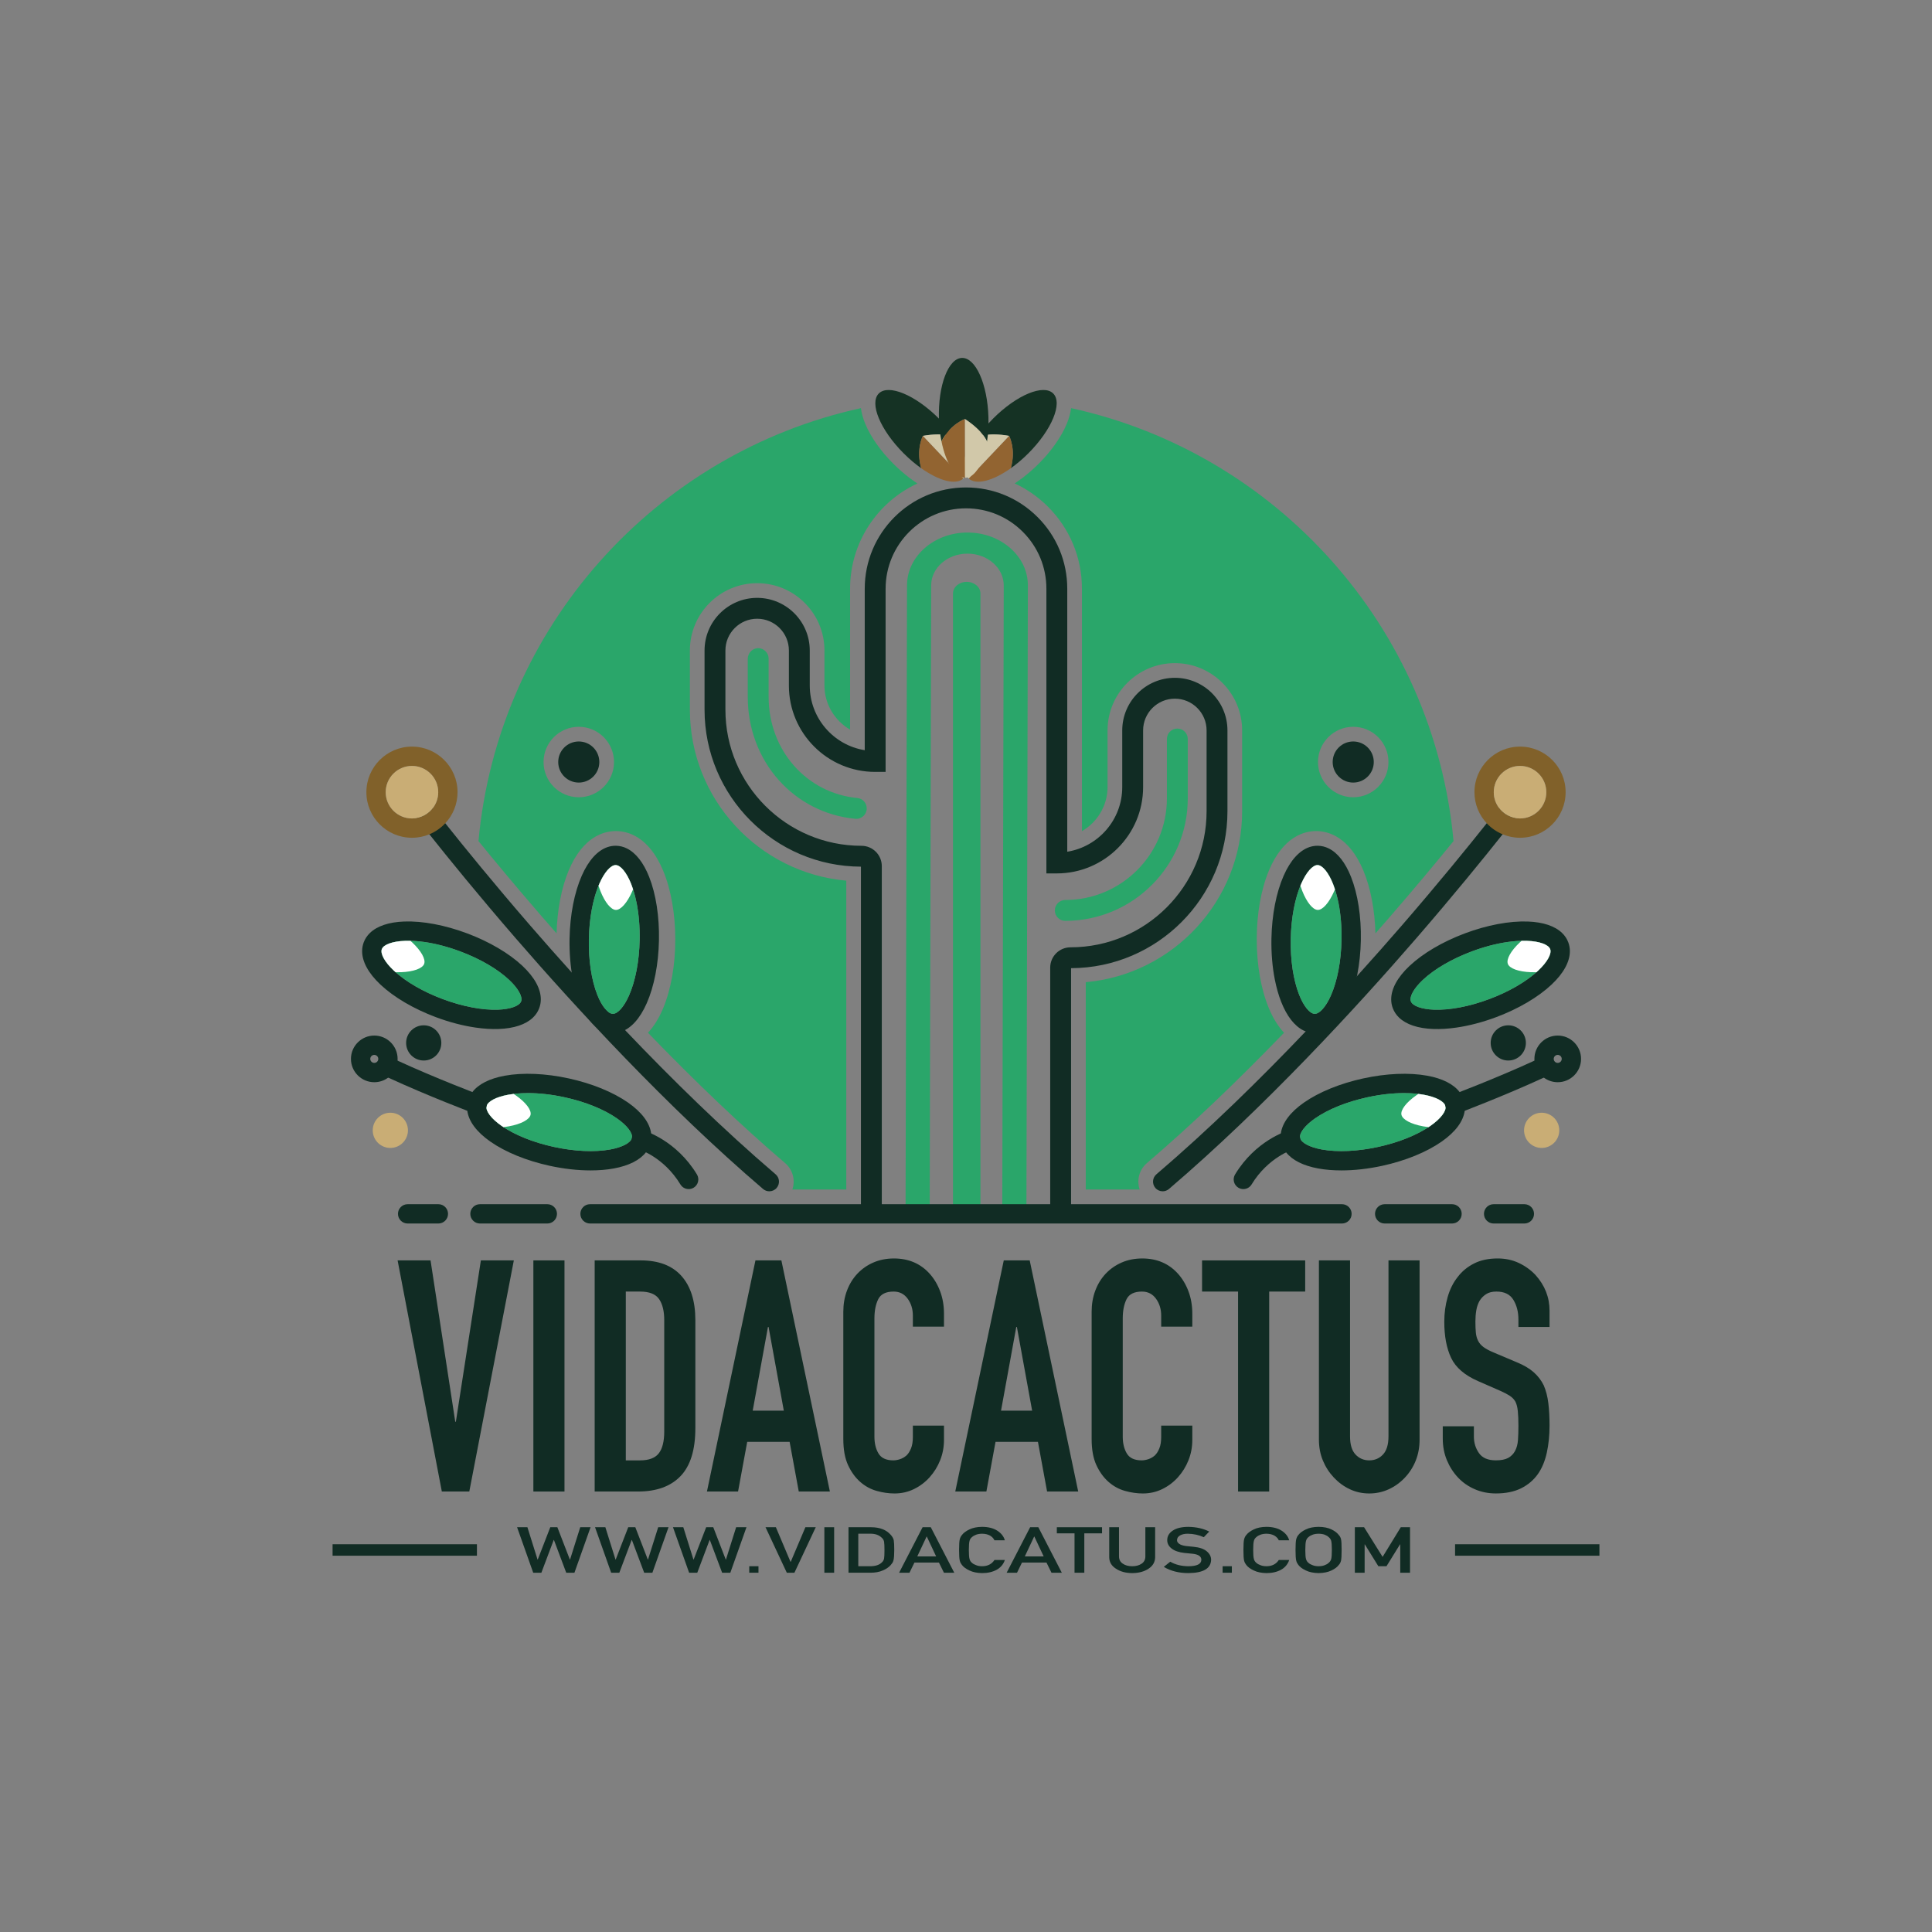 <svg viewBox="0 0 2500 2500" version="1.1" xmlns="http://www.w3.org/2000/svg">
  
  <rect x="0" y="0" width="2500" height="2500" fill="#808080" stroke="none"/>
  
  <defs>
    <style>
      .st0 {
        fill: #c9ad75;
      }

      .st1 {
        fill: #112c24;
      }

      .st2 {
        fill: #926431;
      }

      .st3 {
        fill: #2aa66a;
      }

      .st4 {
        fill: #81612a;
      }

      .st5 {
        fill: #153224;
      }

      .st6 {
        fill: #fff;
      }

      .st7 {
        fill: #d1c8a9;
      }

      .st8 {
        display: none;
      }
    </style>
  </defs>
  <g id="Layer_1">
    <g>
      <g>
        <path d="M1328.17,1566.22l-31.23-.06,1.89-808.59c.03-10.99-4.85-21.32-13.72-29.1-8.87-7.78-20.68-12.06-33.24-12.06-25.84,0-46.91,18.39-46.96,40.99l-1.89,808.81-31.23-.06,1.89-808.81c.09-37.63,35.17-68.24,78.19-68.24,20.92,0,40.57,7.13,55.35,20.08,14.77,12.95,22.89,30.15,22.84,48.44l-1.89,808.59Z" class="st3"></path>
        <path d="M1250.93,1566.22c-9.8,0-17.75,3.46-17.75-4.83v-793.46c0-8.28,7.95-15,17.75-15s17.75,6.72,17.75,15v793.46c0,8.28-7.95,4.83-17.75,4.83Z" class="st3"></path>
        <path d="M1736.51,1583.22h-973.02c-6.9,0-12.5-5.6-12.5-12.5s5.6-12.5,12.5-12.5h973.02c6.9,0,12.5,5.6,12.5,12.5s-5.6,12.5-12.5,12.5Z" class="st1"></path>
        <g>
          <path d="M708.23,1583.22h-87.16c-6.9,0-12.5-5.6-12.5-12.5s5.6-12.5,12.5-12.5h87.16c6.9,0,12.5,5.6,12.5,12.5s-5.6,12.5-12.5,12.5Z" class="st1"></path>
          <path d="M567.26,1583.22h-39.79c-6.9,0-12.5-5.6-12.5-12.5s5.6-12.5,12.5-12.5h39.79c6.9,0,12.5,5.6,12.5,12.5s-5.6,12.5-12.5,12.5Z" class="st1"></path>
        </g>
        <g>
          <path d="M1878.93,1583.22h-87.16c-6.9,0-12.5-5.6-12.5-12.5s5.6-12.5,12.5-12.5h87.16c6.9,0,12.5,5.6,12.5,12.5s-5.6,12.5-12.5,12.5Z" class="st1"></path>
          <path d="M1972.53,1583.22h-39.79c-6.9,0-12.5-5.6-12.5-12.5s5.6-12.5,12.5-12.5h39.79c6.9,0,12.5,5.6,12.5,12.5s-5.6,12.5-12.5,12.5Z" class="st1"></path>
        </g>
        <path d="M1181.05,621.39h0s-5.47-3.88-5.47-3.88l-.06-.22c-6.7-5.14-13.27-10.9-19.57-17.21-16.37-16.36-29.25-34.68-36.26-51.56-3.2-7.7-4.94-14.47-5.63-20.4-265.99,58.16-469.49,283.42-494.92,560.22,21.98,26.98,49.71,60.32,81.62,97.17,6.47,7.46,12.95,14.89,19.44,22.27.81-30.24,6.27-58.81,15.6-81.17,18.6-44.57,46.29-51.23,61.14-51.23s42.56,6.66,61.16,51.23c10.13,24.29,15.71,55.91,15.71,89.04s-5.58,64.74-15.71,89.04c-5.36,12.83-11.99,23.48-19.63,31.7,62.05,64.32,121.7,121.01,177.5,168.69,10.09,8.61,13.38,22.27,9.34,34.13h69.75v-399.64c-113.19-10.03-202.36-105.55-202.36-221.2v-76.67c0-48.01,39.06-87.07,87.07-87.07s87.07,39.06,87.07,87.07v45.47c0,23.87,13.28,45.48,33.15,56.96v-182.34c0-60.26,35.71-112.32,87.07-136.16l-6-4.24ZM748.94,1031.65c-25.14,0-45.59-20.45-45.59-45.59s20.45-45.59,45.59-45.59,45.59,20.45,45.59,45.59-20.46,45.59-45.59,45.59Z" class="st3"></path>
        <path d="M1385.96,528.12c-.69,5.93-2.43,12.7-5.63,20.4-7.01,16.88-19.89,35.2-36.26,51.56-6.3,6.31-12.87,12.07-19.57,17.21l-.06.22-5.47,3.87h-.01s-5.92,4.19-5.92,4.19c15.81,7.33,30.37,17.45,43.05,30.13,28.34,28.34,43.94,66.01,43.94,106.09v313.71c19.87-11.48,33.15-33.09,33.15-56.96v-73.39c0-48.01,39.06-87.07,87.07-87.07s87.07,39.06,87.07,87.07v104.59c0,115.65-89.17,211.17-202.36,221.2v268.27h69.75c-4.04-11.85-.75-25.52,9.35-34.13,55.77-47.66,115.41-104.35,177.49-168.69-7.64-8.22-14.27-18.87-19.62-31.69-10.14-24.31-15.72-55.93-15.72-89.05s5.58-64.74,15.72-89.04c18.6-44.57,46.29-51.23,61.14-51.23s42.56,6.66,61.16,51.23c9.32,22.39,14.78,50.96,15.59,81.17,6.55-7.45,13.08-14.93,19.57-22.42,31.83-36.75,59.53-70.05,81.49-97.01-25.43-276.81-228.93-502.07-494.92-560.23ZM1751.08,1031.65c-25.14,0-45.59-20.45-45.59-45.59s20.45-45.59,45.59-45.59,45.58,20.45,45.58,45.59-20.45,45.59-45.58,45.59Z" class="st3"></path>
        <path d="M1121.55,1046.07c0,7.94-6.82,14.19-14.73,13.45-79.17-7.41-139.23-74.06-139.23-157.83v-49.06c0-7.27,5.59-13.52,12.85-13.87,7.75-.36,14.15,5.81,14.15,13.48v49.44c0,69.5,49.53,124.81,114.83,130.94,6.9.65,12.13,6.5,12.13,13.43h0Z" class="st3"></path>
        <path d="M1385.96,1569.5h-27v-317.4c0-14.5,11.79-26.29,26.29-26.29,97.08,0,176.07-78.98,176.07-176.07v-104.59c0-22.65-18.42-41.07-41.07-41.07s-41.07,18.42-41.07,41.07v73.39c0,61.56-50.08,111.65-111.65,111.65h-13.5v-368.4c0-27.79-10.82-53.91-30.47-73.55s-45.77-30.47-73.56-30.46c-57.37,0-104.03,46.66-104.03,104.02v237.03h-13.5c-61.56,0-111.65-50.08-111.65-111.65v-45.47c0-22.65-18.42-41.07-41.07-41.07s-41.07,18.42-41.07,41.07v76.67c0,97.08,78.98,176.07,176.07,176.07,14.5,0,26.29,11.79,26.29,26.29v448.77h-27v-448.06c-111.64-.39-202.36-91.33-202.36-203.07v-76.67c0-37.53,30.54-68.07,68.07-68.07s68.07,30.54,68.07,68.07v45.47c0,42.08,30.86,77.09,71.15,83.57v-208.96c0-72.24,58.77-131.02,131.02-131.02,35,0,67.91,13.62,92.66,38.37,24.75,24.75,38.38,57.65,38.38,92.65v340.33c40.28-6.48,71.15-41.49,71.15-83.57v-73.39c0-37.53,30.54-68.07,68.07-68.07s68.07,30.54,68.07,68.07v104.59c0,111.73-90.71,202.68-202.36,203.07v316.69Z" class="st1"></path>
        <path d="M1378.46,1191.58c-7.46,0-13.5-6.04-13.5-13.5s6.04-13.5,13.5-13.5c72.52,0,131.51-59,131.51-131.51v-76.8c0-7.46,6.04-13.5,13.5-13.5s13.5,6.04,13.5,13.5v76.8c0,87.4-71.11,158.51-158.51,158.51Z" class="st3"></path>
        <path d="M1169.37,586.65c7.42,7.42,15.1,13.89,22.65,19.23-7.03-24.8,2.22-41.88,2.22-41.88,28.8-5.04,40.88,1.76,40.88,1.76-5.57-8.12-12.46-16.42-20.45-24.41-30.29-30.29-64.99-44.7-77.5-32.19-12.51,12.5,1.91,47.2,32.2,77.49Z" class="st5"></path>
        <path d="M1192.02,605.88c23.01,16.3,44.84,22.26,54.48,13.3l-52.26-55.18s-9.25,17.08-2.22,41.88Z" class="st2"></path>
        <path d="M1194.24,564l52.26,55.18c.12-.11.24-.22.36-.34,9.21-9.21,3.83-30.44-11.74-53.08,0,0-12.08-6.8-40.88-1.76Z" class="st7"></path>
        <path d="M1330.64,586.65c-7.42,7.42-15.1,13.89-22.65,19.23,7.03-24.8-2.22-41.88-2.22-41.88-28.8-5.04-40.88,1.76-40.88,1.76,5.57-8.12,12.46-16.42,20.45-24.41,30.29-30.29,64.99-44.7,77.5-32.19,12.51,12.5-1.91,47.2-32.2,77.49Z" class="st5"></path>
        <path d="M1307.99,605.88c-23.01,16.3-44.84,22.26-54.48,13.3l52.26-55.18s9.25,17.08,2.22,41.88Z" class="st2"></path>
        <path d="M1305.77,564l-52.26,55.18c-.12-.11-.24-.22-.36-.34-9.21-9.21-3.83-30.44,11.74-53.08,0,0,12.08-6.8,40.88-1.76Z" class="st7"></path>
        <path d="M1215,541.6c.3,10.49,1.45,20.47,3.27,29.53,11.91-22.86,30.36-28.93,30.36-28.93,24.4,16.1,28.52,29.34,28.52,29.34,1.52-9.73,2.21-20.49,1.88-31.79-1.24-42.82-16.58-77.12-34.27-76.61-17.68.5-31.01,35.64-29.77,78.45Z" class="st5"></path>
        <path d="M1218.28,571.13c5.55,27.65,17.33,46.97,30.49,47.07l-.13-76s-18.45,6.07-30.36,28.93Z" class="st2"></path>
        <path d="M1248.64,542.2l.13,76c.16,0,.33,0,.5,0,13.02-.38,23.68-19.51,27.9-46.66,0,0-4.12-13.24-28.52-29.34Z" class="st7"></path>
        <path d="M1005.01,1537.15c-2.48,2.89-5.98,4.38-9.51,4.38-2.88,0-5.76-.98-8.12-3-124.3-106.21-242.64-235.01-320.02-324.37-48.51-56.02-87.45-103.98-111.74-134.57-6.66-8.38-12.22-15.46-16.57-21.04,8.71-1.55,16.29-6.44,21.35-13.28,4.27,5.47,9.56,12.19,15.79,20.03,24.19,30.43,62.54,77.62,110.2,132.65,17.06,19.69,36.11,41.31,56.79,64.18,20.77,22.98,43.17,47.22,66.82,72.04,58.81,61.72,125.34,127.02,193.62,185.36,5.25,4.48,5.87,12.37,1.39,17.62Z" class="st1"></path>
        <path d="M842.58,1466.67c-1.79-13.64-12.04-27.47-29.81-39.89-19.58-13.67-46.86-24.79-76.82-31.32-29.97-6.53-59.4-7.77-82.89-3.48-19.62,3.59-33.94,10.91-41.79,21.13-3.03,3.94-5.1,8.31-6.13,13.07-.8,3.69-.95,7.44-.45,11.19,1.81,13.63,12.05,27.44,29.81,39.84,19.57,13.67,46.85,24.79,76.81,31.32,18.24,3.97,36.28,5.98,52.9,5.98,10.69,0,20.8-.83,29.99-2.51,19.48-3.56,33.75-10.8,41.63-20.92,3.12-3.99,5.24-8.43,6.29-13.27.8-3.68.95-7.4.46-11.14ZM817.69,1472.49c-1.35,6.2-12.33,12.06-27.98,14.92-20.31,3.71-46.26,2.53-73.07-3.31-26.81-5.84-50.9-15.57-67.83-27.39-13.04-9.11-20.59-19-19.24-25.21,1.35-6.21,12.34-12.07,27.99-14.92,7.77-1.42,16.38-2.13,25.54-2.13,14.77,0,30.98,1.83,47.53,5.43,26.81,5.85,50.9,15.57,67.82,27.39,13.04,9.11,20.6,19.01,19.24,25.22Z" class="st1"></path>
        <path d="M817.69,1472.49c-1.35,6.2-12.33,12.06-27.98,14.92-20.31,3.71-46.26,2.53-73.07-3.31-25.43-5.54-48.41-14.58-65.16-25.59-.91-.59-1.8-1.19-2.67-1.8-13.04-9.11-20.59-19-19.24-25.21,1.35-6.21,12.34-12.07,27.99-14.92,2.29-.42,4.66-.78,7.09-1.06,5.81-.72,11.99-1.07,18.45-1.07,14.77,0,30.98,1.83,47.53,5.43,26.81,5.85,50.9,15.57,67.82,27.39,13.04,9.11,20.6,19.01,19.24,25.22Z" class="st3"></path>
        <path d="M686.55,1442.53c-1.35,6.2-12.33,12.06-27.98,14.92-2.29.42-4.66.78-7.09,1.06-.91-.59-1.8-1.19-2.67-1.8-13.04-9.11-20.59-19-19.24-25.21,1.35-6.21,12.34-12.07,27.99-14.92,2.29-.42,4.66-.78,7.09-1.06.91.58,1.79,1.18,2.66,1.79,13.04,9.11,20.6,19.01,19.24,25.22Z" class="st6"></path>
        <g>
          <g>
            <path d="M1657.89,1477.81c1.05,4.84,3.17,9.28,6.29,13.27,7.88,10.12,22.15,17.36,41.63,20.92,9.19,1.68,19.3,2.51,29.99,2.51,16.62,0,34.66-2.01,52.9-5.98,29.96-6.53,57.24-17.65,76.81-31.32,17.76-12.4,28-26.21,29.81-39.84.5-3.75.35-7.5-.45-11.19-1.03-4.76-3.1-9.13-6.13-13.07-7.85-10.22-22.17-17.54-41.79-21.13-23.49-4.29-52.92-3.05-82.89,3.48-29.96,6.53-57.24,17.65-76.82,31.32-17.77,12.42-28.02,26.25-29.81,39.89-.49,3.74-.34,7.46.46,11.14ZM1701.56,1447.27c16.92-11.82,41.01-21.54,67.82-27.39,16.55-3.6,32.76-5.43,47.53-5.43,9.16,0,17.77.71,25.54,2.13,15.65,2.85,26.64,8.71,27.99,14.92,1.35,6.21-6.2,16.1-19.24,25.21-16.93,11.82-41.02,21.55-67.83,27.39-26.81,5.84-52.76,7.02-73.07,3.31-15.65-2.86-26.63-8.72-27.98-14.92-1.36-6.21,6.2-16.11,19.24-25.22Z" class="st1"></path>
            <path d="M1682.32,1472.49c1.35,6.2,12.33,12.06,27.98,14.92,20.31,3.71,46.26,2.53,73.07-3.31,25.43-5.54,48.41-14.58,65.16-25.59.91-.59,1.8-1.19,2.67-1.8,13.04-9.11,20.59-19,19.24-25.21-1.35-6.21-12.34-12.07-27.99-14.92-2.29-.42-4.66-.78-7.09-1.06-5.81-.72-11.99-1.07-18.45-1.07-14.77,0-30.98,1.83-47.53,5.43-26.81,5.85-50.9,15.57-67.82,27.39-13.04,9.11-20.6,19.01-19.24,25.22Z" class="st3"></path>
          </g>
          <path d="M1813.46,1442.53c1.35,6.2,12.33,12.06,27.98,14.92,2.29.42,4.66.78,7.09,1.06.91-.59,1.8-1.19,2.67-1.8,13.04-9.11,20.59-19,19.24-25.21-1.35-6.21-12.34-12.07-27.99-14.92-2.29-.42-4.66-.78-7.09-1.06-.91.58-1.79,1.18-2.66,1.79-13.04,9.11-20.6,19.01-19.24,25.22Z" class="st6"></path>
        </g>
        <g>
          <path d="M699.81,1293.6c.19-13.76-7.97-28.92-23.77-43.76-17.41-16.34-42.81-31.27-71.52-42.04-28.72-10.77-57.67-16.23-81.53-15.36-19.93.73-35.16,5.92-44.39,14.9-3.57,3.46-6.24,7.49-7.95,12.05-1.32,3.54-2.01,7.23-2.05,11.01-.17,13.75,7.98,28.89,23.77,43.71,17.4,16.34,42.8,31.27,71.51,42.04,17.48,6.55,35.04,11.13,51.49,13.52,10.58,1.54,20.7,2.17,30.04,1.83,19.79-.72,34.95-5.84,44.21-14.72,3.66-3.5,6.4-7.59,8.13-12.23,1.32-3.53,2-7.19,2.06-10.96ZM674.34,1295.78c-2.23,5.94-13.94,10.16-29.83,10.74-20.63.75-46.14-4.15-71.83-13.78-25.69-9.63-48.13-22.73-63.19-36.86-11.59-10.89-17.64-21.76-15.42-27.71,2.23-5.95,13.95-10.17,29.84-10.74,7.89-.29,16.52.25,25.58,1.56,14.62,2.12,30.4,6.27,46.26,12.21,25.69,9.64,48.13,22.73,63.18,36.86,11.59,10.89,17.65,21.77,15.41,27.72Z" class="st1"></path>
          <path d="M674.34,1295.78c-2.23,5.94-13.94,10.16-29.83,10.74-20.63.75-46.14-4.15-71.83-13.78-24.37-9.14-45.81-21.39-60.8-34.69-.82-.71-1.61-1.44-2.38-2.17-11.59-10.89-17.64-21.76-15.42-27.71,2.23-5.95,13.95-10.17,29.84-10.74,2.33-.09,4.72-.1,7.17-.03,5.85.12,12.02.67,18.41,1.59,14.62,2.12,30.4,6.27,46.26,12.21,25.69,9.64,48.13,22.73,63.18,36.86,11.59,10.89,17.65,21.77,15.41,27.72Z" class="st3"></path>
          <path d="M548.87,1247.28c-2.23,5.94-13.94,10.16-29.83,10.74-2.33.09-4.72.1-7.17.03-.82-.71-1.61-1.44-2.38-2.17-11.59-10.89-17.64-21.76-15.42-27.71,2.23-5.95,13.95-10.17,29.84-10.74,2.33-.09,4.72-.1,7.17-.03.82.7,1.6,1.43,2.37,2.15,11.59,10.89,17.65,21.77,15.41,27.72Z" class="st6"></path>
        </g>
        <g>
          <path d="M1802.26,1304.56c1.74,4.64,4.47,8.73,8.13,12.23,9.25,8.88,24.42,14,44.21,14.72,9.34.34,19.46-.29,30.04-1.83,16.45-2.39,34.01-6.97,51.49-13.52,28.71-10.77,54.11-25.7,71.51-42.04,15.79-14.82,23.94-29.96,23.77-43.71-.04-3.78-.73-7.47-2.05-11.01-1.7-4.56-4.38-8.59-7.95-12.05-9.24-8.99-24.46-14.17-44.39-14.9-23.86-.87-52.81,4.59-81.53,15.36-28.71,10.77-54.11,25.7-71.52,42.04-15.8,14.85-23.95,30.01-23.77,43.76.05,3.77.74,7.43,2.06,10.96ZM1841.08,1268.06c15.04-14.13,37.49-27.21,63.18-36.86,15.86-5.94,31.64-10.08,46.26-12.21,9.06-1.32,17.69-1.85,25.58-1.56,15.9.57,27.62,4.79,29.84,10.74,2.23,5.95-3.82,16.82-15.42,27.71-15.05,14.13-37.5,27.22-63.19,36.86-25.69,9.63-51.2,14.53-71.83,13.78-15.9-.58-27.61-4.8-29.83-10.74-2.24-5.95,3.82-16.83,15.41-27.72Z" class="st1"></path>
          <path d="M1825.67,1295.78c2.23,5.94,13.94,10.16,29.83,10.74,20.63.75,46.14-4.15,71.83-13.78,24.37-9.14,45.81-21.39,60.8-34.69.82-.71,1.61-1.44,2.38-2.17,11.59-10.89,17.64-21.76,15.42-27.71-2.23-5.95-13.95-10.17-29.84-10.74-2.33-.09-4.72-.1-7.17-.03-5.85.12-12.02.67-18.41,1.59-14.62,2.12-30.4,6.27-46.26,12.21-25.69,9.64-48.13,22.73-63.18,36.86-11.59,10.89-17.65,21.77-15.41,27.72Z" class="st3"></path>
          <path d="M1951.14,1247.28c2.23,5.94,13.94,10.16,29.83,10.74,2.33.09,4.72.1,7.17.03.82-.71,1.61-1.44,2.38-2.17,11.59-10.89,17.64-21.76,15.42-27.71-2.23-5.95-13.95-10.17-29.84-10.74-2.33-.09-4.72-.1-7.17-.03-.82.7-1.6,1.43-2.37,2.15-11.59,10.89-17.65,21.77-15.41,27.72Z" class="st6"></path>
        </g>
        <g>
          <path d="M803.51,1335.19c13.03-4.4,24.61-17.14,33.35-36.98,9.61-21.86,15.23-50.78,15.83-81.43.6-30.67-3.89-59.78-12.66-81.99-7.33-18.55-17.28-31.18-28.83-36.9-4.45-2.21-9.14-3.39-14.01-3.48-3.78-.07-7.48.51-11.06,1.73-13.02,4.42-24.58,17.14-33.3,36.97-9.62,21.85-15.24,50.77-15.83,81.42-.36,18.66,1.17,36.75,4.39,53.06,2.07,10.49,4.85,20.24,8.28,28.93,7.27,18.42,17.14,31.02,28.59,36.78,4.52,2.29,9.29,3.51,14.24,3.6,3.77.07,7.44-.5,11.02-1.71ZM792.97,1311.9c-6.34-.12-14.22-9.76-20.06-24.56-7.58-19.21-11.45-44.89-10.92-72.33.53-27.43,5.41-52.95,13.72-71.85,6.41-14.56,14.65-23.88,21-23.76,6.35.12,14.23,9.77,20.06,24.57,2.9,7.35,5.27,15.66,7.04,24.64,2.86,14.49,4.21,30.75,3.89,47.68-.54,27.44-5.41,52.95-13.72,71.84-6.41,14.56-14.66,23.89-21.01,23.76Z" class="st1"></path>
          <path d="M792.97,1311.9c-6.34-.12-14.22-9.76-20.06-24.56-7.58-19.21-11.45-44.89-10.92-72.33.5-26.02,4.92-50.32,12.47-68.88.4-1.01.82-2,1.25-2.97,6.41-14.56,14.65-23.88,21-23.76,6.35.12,14.23,9.77,20.06,24.57.86,2.17,1.67,4.42,2.41,6.75,1.83,5.56,3.37,11.56,4.63,17.89,2.86,14.49,4.21,30.75,3.89,47.68-.54,27.44-5.41,52.95-13.72,71.84-6.41,14.56-14.66,23.89-21.01,23.76Z" class="st3"></path>
          <path d="M796.94,1177.44c-6.34-.12-14.22-9.76-20.06-24.56-.86-2.17-1.67-4.42-2.41-6.75.4-1.01.82-2,1.25-2.97,6.41-14.56,14.65-23.88,21-23.76,6.35.12,14.23,9.77,20.06,24.57.86,2.17,1.67,4.42,2.41,6.75-.39,1.01-.81,1.98-1.24,2.96-6.41,14.56-14.66,23.89-21.01,23.76Z" class="st6"></path>
        </g>
        <path d="M617.35,1441.34c-1.46,0-2.95-.26-4.4-.8-.58-.22-58.42-22.02-110.77-46.18-6.27-2.89-9-10.32-6.11-16.59,2.89-6.27,10.32-9,16.59-6.11,51.51,23.77,108.53,45.26,109.1,45.48,6.46,2.43,9.73,9.64,7.3,16.1-1.88,5.01-6.65,8.1-11.7,8.1Z" class="st1"></path>
        <path d="M484.32,1340.02c-16.65,0-30.19,13.54-30.19,30.18s13.54,30.18,30.19,30.18c6.73,0,12.96-2.22,17.98-5.96,6.83-5.08,11.45-12.98,12.1-21.96.07-.74.1-1.5.1-2.26,0-16.64-13.54-30.18-30.18-30.18ZM484.32,1375.38c-2.86,0-5.19-2.32-5.19-5.18s2.33-5.18,5.19-5.18,5.18,2.32,5.18,5.18-2.32,5.18-5.18,5.18Z" class="st1"></path>
        <circle r="22.78" cy="1349.53" cx="548.3" class="st1"></circle>
        <circle r="22.78" cy="1462.65" cx="505.1" class="st0"></circle>
        <path d="M533.08,966.11c-32.52,0-58.98,26.46-58.98,58.98s26.46,58.98,58.98,58.98c7.98,0,15.59-1.59,22.54-4.48,7.85-3.25,14.85-8.16,20.57-14.29,9.84-10.54,15.87-24.68,15.87-40.21,0-32.52-26.46-58.98-58.98-58.98ZM560.4,1045.27c-5.06,6.84-12.64,11.73-21.35,13.28-1.94.34-3.93.52-5.97.52-18.74,0-33.98-15.24-33.98-33.98s15.24-33.98,33.98-33.98,33.98,15.24,33.98,33.98c0,7.55-2.47,14.53-6.66,20.18Z" class="st4"></path>
        <path d="M567.06,1025.09c0,7.55-2.47,14.53-6.66,20.18-5.06,6.84-12.64,11.73-21.35,13.28-1.94.34-3.93.52-5.97.52-18.74,0-33.98-15.24-33.98-33.98s15.24-33.98,33.98-33.98,33.98,15.24,33.98,33.98Z" class="st0"></path>
        <path d="M891.15,1538.67c-4.22,0-8.35-2.14-10.7-6.02-21.7-35.76-53.71-45.41-54.03-45.5-6.63-1.93-10.44-8.86-8.51-15.49,1.93-6.63,8.87-10.44,15.49-8.51,1.69.49,41.73,12.55,68.42,56.54,3.58,5.9,1.7,13.59-4.2,17.17-2.03,1.23-4.26,1.81-6.47,1.81Z" class="st1"></path>
        <circle r="26.59" cy="986.06" cx="748.93" class="st1"></circle>
        <path d="M1960.97,1058.55c-4.36,5.58-9.92,12.66-16.58,21.04-24.29,30.59-63.23,78.55-111.74,134.57-77.38,89.36-195.72,218.16-320.02,324.37-2.36,2.02-5.25,3-8.12,3-3.53,0-7.04-1.48-9.51-4.38-4.48-5.25-3.86-13.14,1.39-17.62,68.28-58.34,134.8-123.64,193.61-185.36,23.66-24.82,46.06-49.06,66.83-72.04,20.73-22.93,39.83-44.6,56.92-64.33,47.63-54.99,85.92-102.11,110.08-132.5,6.23-7.84,11.51-14.56,15.78-20.02,5.07,6.84,12.65,11.72,21.36,13.27Z" class="st1"></path>
        <path d="M1882.66,1441.34c-5.06,0-9.82-3.09-11.7-8.1-2.43-6.46.84-13.67,7.3-16.1.57-.21,57.59-21.7,109.1-45.48,6.27-2.89,13.69-.16,16.59,6.11s.16,13.69-6.11,16.59c-52.35,24.16-110.2,45.96-110.78,46.18-1.45.54-2.94.8-4.4.8Z" class="st1"></path>
        <path d="M2015.69,1340.02c-16.64,0-30.18,13.54-30.18,30.18,0,.76.03,1.52.1,2.26.65,8.98,5.27,16.88,12.1,21.95,5.02,3.75,11.25,5.97,17.98,5.97,16.64,0,30.18-13.54,30.18-30.18s-13.54-30.18-30.18-30.18ZM2015.69,1375.38c-2.86,0-5.18-2.32-5.18-5.18s2.32-5.18,5.18-5.18,5.18,2.32,5.18,5.18-2.32,5.18-5.18,5.18Z" class="st1"></path>
        <circle r="22.78" cy="1349.53" cx="1951.71" class="st1"></circle>
        <circle r="22.78" cy="1462.65" cx="1994.91" class="st0"></circle>
        <path d="M1966.93,966.11c-32.53,0-58.99,26.46-58.99,58.98,0,15.53,6.03,29.67,15.89,40.21,5.7,6.13,12.71,11.04,20.56,14.29,6.95,2.89,14.56,4.48,22.54,4.48,32.52,0,58.98-26.46,58.98-58.98s-26.46-58.98-58.98-58.98ZM1966.93,1059.07c-2.03,0-4.02-.18-5.96-.52-8.71-1.55-16.29-6.43-21.36-13.27-4.19-5.65-6.67-12.63-6.67-20.19,0-18.74,15.25-33.98,33.99-33.98s33.98,15.24,33.98,33.98-15.24,33.98-33.98,33.98Z" class="st4"></path>
        <path d="M2000.91,1025.09c0,18.74-15.24,33.98-33.98,33.98-2.03,0-4.02-.18-5.96-.52-8.71-1.55-16.29-6.43-21.36-13.27-4.19-5.65-6.67-12.63-6.67-20.19,0-18.74,15.25-33.98,33.99-33.98s33.98,15.24,33.98,33.98Z" class="st0"></path>
        <path d="M1608.86,1538.67c-2.21,0-4.45-.59-6.47-1.81-5.9-3.58-7.78-11.27-4.2-17.17,26.69-43.99,66.73-56.05,68.42-56.54,6.63-1.93,13.56,1.88,15.49,8.51,1.92,6.61-1.86,13.53-8.46,15.48-.61.19-32.74,10.34-54.08,45.52-2.35,3.88-6.47,6.02-10.7,6.02Z" class="st1"></path>
        <circle r="26.59" cy="986.06" cx="1751.07" class="st1"></circle>
        <g>
          <path d="M1711.74,1335.19c13.03-4.4,24.61-17.14,33.35-36.98,9.61-21.86,15.23-50.78,15.83-81.43.6-30.67-3.89-59.78-12.66-81.99-7.33-18.55-17.28-31.18-28.83-36.9-4.45-2.21-9.14-3.39-14.01-3.48-3.78-.07-7.48.51-11.06,1.73-13.02,4.42-24.58,17.14-33.3,36.97-9.62,21.85-15.24,50.77-15.83,81.42-.36,18.66,1.17,36.75,4.39,53.06,2.07,10.49,4.85,20.24,8.28,28.93,7.27,18.42,17.14,31.02,28.59,36.78,4.52,2.29,9.29,3.51,14.24,3.6,3.77.07,7.44-.5,11.02-1.71ZM1701.2,1311.9c-6.34-.12-14.22-9.76-20.06-24.56-7.58-19.21-11.45-44.89-10.92-72.33.53-27.43,5.41-52.95,13.72-71.85,6.41-14.56,14.65-23.88,21-23.76,6.35.12,14.23,9.77,20.06,24.57,2.9,7.35,5.27,15.66,7.04,24.64,2.86,14.49,4.21,30.75,3.89,47.68-.54,27.44-5.41,52.95-13.72,71.84-6.41,14.56-14.66,23.89-21.01,23.76Z" class="st1"></path>
          <path d="M1701.2,1311.9c-6.34-.12-14.22-9.76-20.06-24.56-7.58-19.21-11.45-44.89-10.92-72.33.5-26.02,4.92-50.32,12.47-68.88.4-1.01.82-2,1.25-2.97,6.41-14.56,14.65-23.88,21-23.76,6.35.12,14.23,9.77,20.06,24.57.86,2.17,1.67,4.42,2.41,6.75,1.83,5.56,3.37,11.56,4.63,17.89,2.86,14.49,4.21,30.75,3.89,47.68-.54,27.44-5.41,52.95-13.72,71.84-6.41,14.56-14.66,23.89-21.01,23.76Z" class="st3"></path>
          <path d="M1705.17,1177.44c-6.34-.12-14.22-9.76-20.06-24.56-.86-2.17-1.67-4.42-2.41-6.75.4-1.01.82-2,1.25-2.97,6.41-14.56,14.65-23.88,21-23.76,6.35.12,14.23,9.77,20.06,24.57.86,2.17,1.67,4.42,2.41,6.75-.39,1.01-.81,1.98-1.24,2.96-6.41,14.56-14.66,23.89-21.01,23.76Z" class="st6"></path>
        </g>
      </g>
      <g class="st8">
        <path d="M535.89,1932.54c-3.87,0-6.91-1.03-9.28-3.16-2.31-2.07-3.44-4.69-3.44-8.02v-283.04c0-3.32,1.12-5.95,3.44-8.02,2.38-2.13,5.41-3.16,9.28-3.16h12.06c3.86,0,6.9,1.04,9.28,3.16,2.31,2.07,3.43,4.69,3.43,8.02v260.84h81.85c3.87,0,6.9,1.04,9.28,3.16,2.31,2.07,3.43,4.69,3.43,8.02v11.02c0,3.32-1.12,5.95-3.43,8.02-2.38,2.13-5.41,3.16-9.28,3.16h-106.62Z" class="st1"></path>
        <path d="M690.76,1932.54c-3.87,0-6.91-1.03-9.28-3.16-2.31-2.07-3.44-4.69-3.44-8.02v-283.04c0-3.32,1.12-5.95,3.44-8.02,2.38-2.13,5.41-3.16,9.28-3.16h12.06c3.86,0,6.9,1.04,9.28,3.16,2.31,2.07,3.43,4.69,3.43,8.02v283.04c0,3.32-1.12,5.95-3.43,8.02-2.38,2.13-5.41,3.16-9.28,3.16h-12.06Z" class="st1"></path>
        <path d="M788.63,1932.54c-6.96,0-11.01-3.26-12.75-10.25-11.99-93.65-23.91-188.73-35.43-282.58v-1.82c0-3.08,1-5.59,3.04-7.67,2.01-2.04,5.27-3.08,9.67-3.08h11.58c7.1,0,11.15,3.25,12.74,10.23l1.19,9.84c7.68,63.05,15.71,126.95,23.88,189.94h3.97s1.21-9.51,1.21-9.51c4.47-36.93,12.5-101,23.87-190.45,1.73-6.85,5.79-10.04,12.75-10.04h11.34c4.55,0,7.84,1.03,9.77,3.05,1.97,2.07,2.93,4.56,2.95,7.62-.33,3.33-11.84,96.43-35.19,284.51-1.59,6.98-5.64,10.23-12.74,10.23h-31.84Z" class="st1"></path>
        <path d="M902.87,1932.54c-3.87,0-6.91-1.03-9.28-3.16-2.31-2.07-3.44-4.69-3.44-8.02v-286.28c0-3.01.98-7.1,9.43-7.94h113.04c5.74,0,8.62,2.55,9.34,8.28v13.92c0,3.32-1.12,5.95-3.43,8.02-2.38,2.13-5.41,3.16-9.28,3.16h-81.85v95.18h67.62c3.86,0,6.9,1.04,9.28,3.16,2.31,2.07,3.43,4.69,3.43,8.02v11.02c0,3.32-1.12,5.95-3.43,8.02-2.38,2.13-5.41,3.16-9.28,3.16h-67.62v110.09h81.85c3.87,0,6.9,1.04,9.28,3.16,2.31,2.07,3.43,4.69,3.43,8.02v11.02c0,3.32-1.12,5.95-3.43,8.02-2.38,2.13-5.41,3.16-9.28,3.16h-106.38Z" class="st1"></path>
        <path d="M1208.01,1932.54c-3.87,0-6.91-1.03-9.28-3.16-2.31-2.07-3.44-4.69-3.44-8.02v-200.51l-3.97-.32-32.31,202.15c-1.73,6.72-5.7,9.86-12.51,9.86h-15.92c-6.83,0-10.88-3.14-12.76-9.87-3.75-24.62-14.53-92.62-32.07-202.13l-3.97.32v200.51c0,3.32-1.12,5.95-3.43,8.02-2.38,2.13-5.41,3.16-9.28,3.16h-12.06c-3.87,0-6.91-1.03-9.28-3.16-2.31-2.07-3.44-4.69-3.44-8.02v-283.04c0-3.32,1.12-5.95,3.44-8.02,2.38-2.13,5.41-3.16,9.28-3.16h34.5c6.82,0,10.88,3.14,12.76,9.88l32.31,203.64h3.95s15.2-96.58,15.2-96.58l17.11-107.05c1.88-6.74,5.93-9.88,12.76-9.88h34.25c3.87,0,6.9,1.04,9.28,3.16,2.31,2.07,3.43,4.69,3.43,8.02v283.04c0,3.32-1.12,5.95-3.43,8.02-2.38,2.13-5.41,3.16-9.28,3.16h-11.82Z" class="st1"></path>
        <path d="M1367.55,1850.09l-26.77-212.94c-1.58-6.83-5.63-10.02-12.74-10.02h-31.84c-6.96,0-11.01,3.26-12.75,10.25-28.59,230.3-34.95,282.08-35.19,284.49.02,3.05.86,5.46,2.57,7.38,2.33,2.18,5.75,3.29,10.15,3.29h11.34c7.1,0,11.15-3.26,12.74-10.23l6-47.46h42.12l6,47.44c1.73,6.99,5.79,10.25,12.74,10.25h11.58c4.56,0,7.84-1.03,9.77-3.06,1.96-2.05,2.92-4.53,2.95-7.58l-8.67-71.81ZM1295.38,1841.47l14.76-118.92h3.96s15,118.92,15,118.92h-33.72Z" class="st1"></path>
        <path d="M1463.13,1932.32c-13.36-.56-24.2-3.19-32.16-7.83-10.04-5.84-13.61-8.71-14.83-10.08l-.08-.09c-12.58-12.51-18.95-26.07-18.95-40.28v-19.23c0-3.32,1.12-5.95,3.44-8.02,2.38-2.13,5.41-3.16,9.28-3.16h12.06c3.86,0,6.9,1.04,9.28,3.16,2.31,2.07,3.43,4.69,3.43,8.02v18.8c0,6.24,2.36,12.07,7.02,17.32l.08.09.09.08c5.66,5.07,13.01,7.64,21.84,7.64,8.02,0,14.96-2.49,20.61-7.4,4.96-4.76,7.44-10.77,7.44-17.93v-31.92l-.02-.16c-1.83-11.61-6.93-21.65-15.16-29.84-8.07-8.02-17.51-14.97-28.08-20.65-16.06-9.02-28.52-19.17-37-30.14-8.39-10.85-13.28-25.37-14.54-43.14v-31.48c0-14.23,6.38-28.01,18.97-40.95l.1-.11c1.22-1.46,4.77-4.4,14.78-10.14,7.95-4.56,18.8-7.24,32.23-7.94,20.06.01,37.09,7.15,50.61,21.21,6.64,6.92,11.01,14.46,13.01,22.43,1.56,7.12,2.35,12.14,2.35,14.85v19.01c0,3.32-1.12,5.95-3.43,8.02-2.38,2.13-5.41,3.16-9.28,3.16h-12.06c-3.87,0-6.91-1.03-9.28-3.16-2.31-2.07-3.44-4.69-3.44-8.02v-18.37c0-1.72-.33-4.15-1.01-7.43-.72-3.48-2.86-6.98-6.34-10.42-5.55-5.13-12.75-7.71-21.43-7.71-8.19,0-15.29,2.64-21.12,7.86l-.12.12c-4.68,4.97-7.06,10.81-7.06,17.36v29.19l.76,3.17c.34,2.27,1.1,5.05,2.25,8.28,3.49,9.22,8.53,16.86,15.01,22.74,6.37,5.78,14.21,11.21,23.31,16.16,7.74,4.39,15.54,9.5,23.16,15.19,8.69,6.96,15.61,15.39,20.52,25.02,4.93,9.68,8.07,19.85,9.33,30.23l.47,5.25v32.75c0,2.85-.79,7.87-2.36,14.91-1.83,7.93-7.08,16.47-15.61,25.37-10.41,9.59-23.19,15.51-37.96,17.6-4.02.41-7.03.63-8.89.63h-1.21Z" class="st1"></path>
        <path d="M1597.25,1932.54c-6.96,0-11.01-3.26-12.75-10.25-11.99-93.65-23.91-188.73-35.43-282.58v-1.82c0-3.08,1-5.59,3.04-7.67,2.01-2.04,5.27-3.08,9.67-3.08h11.58c7.1,0,11.15,3.25,12.74,10.23l1.19,9.84c7.68,63.05,15.71,126.95,23.88,189.94h3.97s1.21-9.51,1.21-9.51c4.47-36.93,12.5-101,23.87-190.45,1.73-6.85,5.79-10.04,12.75-10.04h11.34c4.55,0,7.84,1.03,9.77,3.05,1.97,2.07,2.93,4.56,2.95,7.62-.33,3.33-11.84,96.43-35.19,284.51-1.59,6.98-5.64,10.23-12.74,10.23h-31.84Z" class="st1"></path>
        <path d="M1716.66,1932.54c-3.87,0-6.91-1.03-9.28-3.16-2.31-2.07-3.44-4.69-3.44-8.02v-283.04c0-3.32,1.12-5.95,3.44-8.02,2.38-2.13,5.41-3.16,9.28-3.16h12.06c3.86,0,6.9,1.04,9.28,3.16,2.31,2.07,3.43,4.69,3.43,8.02v283.04c0,3.32-1.12,5.95-3.43,8.02-2.38,2.13-5.41,3.16-9.28,3.16h-12.06Z" class="st1"></path>
        <path d="M1889.18,1648.59c-12.77-11.98-28.57-19.2-46.95-21.46h-55.12c-3.87,0-6.91,1.04-9.28,3.17-2.32,2.07-3.44,4.69-3.44,8.01v282.93c.88,7.71,4.92,11.3,12.72,11.3l54.89.21c13.72-1.55,26.36-6.2,37.58-13.81,11.17-7.57,19.03-17.45,23.36-29.37,2.33-6.52,3.51-13.05,3.51-19.42v-2.38c0-58.81.08-117.92.24-175.66,0-16.51-5.89-31.15-17.51-43.52ZM1869.44,1779.85c-.16,27.44-.24,55.57-.24,83.6v1.3c0,2.2-.5,5.25-1.52,9.36-1.38,5.26-4.41,10.09-9.01,14.36-4.55,4.22-9.69,7.21-15.25,8.87-4.35,1.35-8.28,2.03-11.69,2.03h-19.85v-238.86h20.09c9.8,0,18.78,3.67,26.72,10.93,4.42,4.26,7.43,9.06,8.99,14.34,1.18,4.53,1.76,7.81,1.76,10.01v84.06Z" class="st1"></path>
        <path d="M2059.16,1850.09l-26.76-212.94c-1.59-6.83-5.64-10.02-12.75-10.02h-31.84c-6.95,0-11.01,3.26-12.74,10.25-28.6,230.3-34.96,282.08-35.2,284.49.02,3.05.86,5.46,2.57,7.38,2.34,2.18,5.75,3.29,10.15,3.29h11.34c7.1,0,11.15-3.26,12.74-10.23l6-47.46h42.12l6,47.44c1.74,6.99,5.79,10.25,12.74,10.25h11.58c4.56,0,7.84-1.03,9.77-3.06,1.96-2.05,2.92-4.53,2.95-7.58l-8.67-71.81ZM1986.99,1841.47l14.76-118.92h3.97s14.99,118.92,14.99,118.92h-33.72Z" class="st1"></path>
      </g>
      <g class="st8">
        <path d="M700.74,2013.78l10.09-38.04h12.74l-17.27,59.84h-10l-11.37-36.07-11.37,36.07h-10l-17.27-59.84h12.74l10.09,38.04,11.11-38.04h9.4l11.11,38.04Z" class="st1"></path>
        <path d="M791.69,2013.78l10.09-38.04h12.74l-17.27,59.84h-10l-11.37-36.07-11.37,36.07h-10l-17.27-59.84h12.74l10.09,38.04,11.11-38.04h9.4l11.11,38.04Z" class="st1"></path>
        <path d="M882.64,2013.78l10.09-38.04h12.74l-17.27,59.84h-10l-11.37-36.07-11.37,36.07h-10l-17.27-59.84h12.74l10.09,38.04,11.11-38.04h9.4l11.11,38.04Z" class="st1"></path>
        <path d="M921.45,2022.76c3.93,0,7.09,3.16,7.09,7.09s-3.16,7.01-7.09,7.01-7.01-3.08-7.01-7.01,3.08-7.09,7.01-7.09Z" class="st1"></path>
        <path d="M984.88,2023.96v11.62h-37.1v-59.84h12.14v48.21h24.96Z" class="st1"></path>
        <path d="M1014.71,2035.58h-12.14v-59.84h12.14v59.84Z" class="st1"></path>
        <path d="M1059.16,2019.77l15.73-44.02h12.91l-22.99,59.84h-11.37l-22.91-59.84h12.99l15.64,44.02Z" class="st1"></path>
        <path d="M1115.75,1987.37v11.71h24.36v11.45h-24.36v13.42h27.95v11.62h-40.09v-59.84h40.09v11.63h-27.95Z" class="st1"></path>
        <path d="M1209.1,1975.75h12.14v59.84h-12.14v-36.41l-12.99,22.91h-8.04l-12.99-22.91v36.41h-12.14v-59.84h12.14l17.01,30,17.01-30Z" class="st1"></path>
        <path d="M1296.72,2035.58h-12.91l-4.19-11.03h-24.62l-4.19,11.03h-12.91l23.76-59.84h11.28l23.76,59.84ZM1259.02,2013.78h16.5l-8.21-23.34-8.29,23.34Z" class="st1"></path>
        <path d="M1321.25,2017.72c.26,5.47,5.81,8.12,11.63,8.12,5.3,0,10.51-1.88,10.51-7.35,0-4.53-3.25-6.33-8.8-7.69-10.09-2.48-23.42-4.1-23.42-18.04,0-12.74,9.57-18.29,21.46-18.29,11.2,0,21.88,5.3,21.88,18.12h-11.8c-.34-5.13-4.96-7.01-10.09-7.01s-9.32,2.31-9.32,6.92,5.47,5.64,12.65,7.35c9.66,2.31,20,5.64,20,18.46s-11.2,18.38-22.99,18.55c-11.97,0-23.51-6.07-23.51-19.15h11.8Z" class="st1"></path>
        <path d="M1397.33,2019.77l15.73-44.02h12.91l-22.99,59.84h-11.37l-22.91-59.84h12.99l15.64,44.02Z" class="st1"></path>
        <path d="M1453.92,2035.58h-12.14v-59.84h12.14v59.84Z" class="st1"></path>
        <path d="M1498.02,1975.75c16.5,0,29.06,11.11,29.06,29.92s-12.57,29.92-29.06,29.92h-21.88v-59.84h21.88ZM1488.28,1987.37v36.59h9.92c9.92,0,17.18-6.58,17.18-18.29s-7.27-18.29-17.18-18.29h-9.92Z" class="st1"></path>
        <path d="M1596.58,2035.58h-12.91l-4.19-11.03h-24.62l-4.19,11.03h-12.91l23.76-59.84h11.28l23.76,59.84ZM1558.89,2013.78h16.5l-8.21-23.34-8.29,23.34Z" class="st1"></path>
        <path d="M1618.13,2022.76c3.93,0,7.09,3.16,7.09,7.09s-3.16,7.01-7.09,7.01-7.01-3.08-7.01-7.01,3.08-7.09,7.01-7.09Z" class="st1"></path>
        <path d="M1641.46,2005.66c0-18.98,13.16-31.2,30.34-31.2,14.36,0,25.56,8.72,28.29,22.65h-12.65c-1.88-6.84-7.27-11.2-15.64-11.2-11.45,0-18.21,8.12-18.21,19.75s6.75,19.75,18.21,19.75c8.38,0,13.76-4.36,15.64-11.2h12.65c-2.74,13.93-13.93,22.65-28.29,22.65-17.18,0-30.34-12.22-30.34-31.2Z" class="st1"></path>
        <path d="M1776.61,2005.66c0,18.98-13.16,31.2-30.35,31.2s-30.34-12.22-30.34-31.2,13.16-31.2,30.34-31.2,30.35,12.22,30.35,31.2ZM1764.47,2005.66c0-11.62-6.75-19.75-18.21-19.75s-18.21,8.12-18.21,19.75,6.75,19.75,18.21,19.75,18.21-8.12,18.21-19.75Z" class="st1"></path>
        <path d="M1841.57,1975.75h12.14v59.84h-12.14v-36.41l-12.99,22.91h-8.04l-12.99-22.91v36.41h-12.14v-59.84h12.14l17.01,30,17.01-30Z" class="st1"></path>
      </g>
      <g>
        <rect height="14.83" width="186.8" y="1998.25" x="1882.85" class="st1"></rect>
        <rect height="14.83" width="186.8" y="1998.25" x="430.35" class="st1"></rect>
      </g>
    </g>
  </g>
  <g id="Layer_2">
    <g>
      <path d="M664.9,1630.96l-57.63,299.07h-35.53l-57.24-299.07h42.63l31.97,208.76h.79l32.37-208.76h42.63Z" class="st1"></path>
      <path d="M690.17,1930.02v-299.07h40.27v299.07h-40.27Z" class="st1"></path>
      <path d="M769.51,1930.02v-299.07h59.61c23.16,0,40.72,6.72,52.7,20.16,11.97,13.44,17.96,32.49,17.96,57.13v139.87c0,28.01-6.38,48.66-19.15,61.96-12.77,13.3-31.12,19.95-55.07,19.95h-56.06ZM809.78,1671.28v218.42h18.55c11.31,0,19.34-3.01,24.08-9.03,4.74-6.02,7.11-15.47,7.11-28.35v-144.07c0-11.76-2.24-20.86-6.71-27.3-4.48-6.44-12.63-9.66-24.47-9.66h-18.55Z" class="st1"></path>
      <path d="M914.78,1930.02l62.77-299.07h33.55l62.77,299.07h-40.27l-11.84-64.27h-54.87l-11.84,64.27h-40.27ZM1014.26,1825.43l-19.74-108.37h-.79l-19.74,108.37h40.27Z" class="st1"></path>
      <path d="M1221.51,1844.76v18.48c0,9.24-1.65,18-4.93,26.25-3.29,8.26-7.83,15.61-13.62,22.05-5.79,6.45-12.57,11.55-20.33,15.33-7.77,3.78-16.12,5.67-25.07,5.67-7.64,0-15.4-1.12-23.29-3.36-7.9-2.24-15-6.16-21.32-11.76-6.32-5.6-11.52-12.81-15.59-21.63-4.08-8.82-6.12-20.09-6.12-33.81v-164.66c0-9.8,1.58-18.9,4.74-27.3,3.16-8.4,7.63-15.68,13.42-21.84,5.79-6.16,12.69-10.99,20.72-14.49,8.02-3.5,16.91-5.25,26.65-5.25,18.95,0,34.34,6.58,46.19,19.74,5.79,6.44,10.33,14.07,13.62,22.89,3.29,8.82,4.93,18.42,4.93,28.77v16.8h-40.27v-14.28c0-8.4-2.24-15.68-6.71-21.84-4.48-6.16-10.53-9.24-18.16-9.24-10,0-16.65,3.29-19.94,9.87-3.29,6.58-4.93,14.91-4.93,24.99v152.89c0,8.68,1.78,15.96,5.33,21.84,3.55,5.88,9.93,8.82,19.15,8.82,2.63,0,5.46-.49,8.49-1.47,3.02-.98,5.85-2.59,8.49-4.83,2.37-2.24,4.34-5.32,5.92-9.24,1.58-3.92,2.37-8.82,2.37-14.7v-14.7h40.27Z" class="st1"></path>
      <path d="M1236.11,1930.02l62.77-299.07h33.55l62.77,299.07h-40.27l-11.84-64.27h-54.87l-11.84,64.27h-40.27ZM1335.59,1825.43l-19.74-108.37h-.79l-19.74,108.37h40.27Z" class="st1"></path>
      <path d="M1542.84,1844.76v18.48c0,9.24-1.65,18-4.93,26.25-3.29,8.26-7.83,15.61-13.62,22.05-5.79,6.45-12.57,11.55-20.33,15.33-7.77,3.78-16.12,5.67-25.07,5.67-7.64,0-15.4-1.12-23.29-3.36-7.9-2.24-15-6.16-21.32-11.76-6.32-5.6-11.52-12.81-15.59-21.63-4.08-8.82-6.12-20.09-6.12-33.81v-164.66c0-9.8,1.58-18.9,4.74-27.3,3.16-8.4,7.63-15.68,13.42-21.84,5.79-6.16,12.69-10.99,20.72-14.49,8.02-3.5,16.91-5.25,26.65-5.25,18.95,0,34.34,6.58,46.19,19.74,5.79,6.44,10.33,14.07,13.62,22.89,3.29,8.82,4.93,18.42,4.93,28.77v16.8h-40.27v-14.28c0-8.4-2.24-15.68-6.71-21.84-4.48-6.16-10.53-9.24-18.16-9.24-10,0-16.65,3.29-19.94,9.87-3.29,6.58-4.93,14.91-4.93,24.99v152.89c0,8.68,1.78,15.96,5.33,21.84,3.55,5.88,9.93,8.82,19.15,8.82,2.63,0,5.46-.49,8.49-1.47,3.02-.98,5.85-2.59,8.49-4.83,2.37-2.24,4.34-5.32,5.92-9.24,1.58-3.92,2.37-8.82,2.37-14.7v-14.7h40.27Z" class="st1"></path>
      <path d="M1602.05,1930.02v-258.74h-46.58v-40.32h133.43v40.32h-46.58v258.74h-40.27Z" class="st1"></path>
      <path d="M1836.93,1630.96v231.86c0,9.81-1.65,18.84-4.93,27.09-3.29,8.26-7.96,15.61-14.01,22.05-6.06,6.45-13.03,11.49-20.92,15.12-7.9,3.64-16.32,5.46-25.26,5.46s-17.31-1.82-25.07-5.46c-7.77-3.64-14.67-8.68-20.72-15.12-6.06-6.44-10.79-13.79-14.21-22.05-3.42-8.26-5.13-17.29-5.13-27.09v-231.86h40.27v227.66c0,10.65,2.37,18.48,7.11,23.52,4.74,5.04,10.66,7.56,17.76,7.56s13.03-2.52,17.76-7.56c4.74-5.04,7.11-12.88,7.11-23.52v-227.66h40.27Z" class="st1"></path>
      <path d="M2005.09,1717.06h-40.27v-9.66c0-9.8-2.17-18.27-6.51-25.41-4.34-7.14-11.65-10.71-21.91-10.71-5.53,0-10,1.12-13.42,3.36-3.42,2.24-6.19,5.04-8.29,8.4-2.11,3.64-3.55,7.77-4.34,12.39-.79,4.62-1.18,9.45-1.18,14.49,0,5.88.2,10.78.59,14.7.4,3.93,1.38,7.42,2.96,10.5,1.58,3.08,3.88,5.74,6.91,7.98,3.02,2.24,7.17,4.48,12.44,6.72l30.79,13.02c8.94,3.64,16.18,7.92,21.71,12.81,5.53,4.9,9.87,10.57,13.03,17.01,2.89,6.72,4.87,14.35,5.92,22.89,1.05,8.55,1.58,18.27,1.58,29.19,0,12.6-1.18,24.3-3.55,35.07-2.37,10.78-6.19,19.95-11.45,27.51-5.53,7.84-12.77,14.01-21.71,18.48-8.95,4.48-19.87,6.72-32.77,6.72-9.74,0-18.82-1.82-27.24-5.46-8.43-3.64-15.66-8.68-21.71-15.12-6.06-6.44-10.86-13.93-14.41-22.47-3.55-8.54-5.33-17.85-5.33-27.93v-15.96h40.27v13.44c0,7.84,2.17,14.91,6.51,21.21,4.34,6.3,11.65,9.45,21.91,9.45,6.84,0,12.17-1.05,15.99-3.15,3.81-2.1,6.77-5.11,8.88-9.03,2.1-3.92,3.36-8.61,3.75-14.07.4-5.46.59-11.55.59-18.27,0-7.84-.27-14.28-.79-19.32-.53-5.04-1.58-9.1-3.16-12.18-1.84-3.08-4.28-5.6-7.3-7.56-3.03-1.96-7.04-4.06-12.04-6.3l-28.82-12.6c-17.37-7.56-29.01-17.57-34.94-30.03-5.92-12.46-8.88-28.07-8.88-46.83,0-11.2,1.44-21.84,4.34-31.92,2.89-10.08,7.24-18.76,13.03-26.04,5.53-7.28,12.56-13.09,21.12-17.43,8.55-4.34,18.75-6.51,30.59-6.51,10,0,19.15,1.96,27.44,5.88,8.29,3.93,15.46,9.1,21.51,15.54,12.1,13.44,18.16,28.84,18.16,46.2v21Z" class="st1"></path>
    </g>
    <g>
      <path d="M669.11,1976.23h13.36l13.13,41.85h.23l16.23-41.85h9.17l16.17,41.85h.23l13.19-41.85h13.36l-20.87,58.87h-10.61l-15.94-42.46h-.23l-16,42.46h-10.55l-20.87-58.87Z" class="st1"></path>
      <path d="M769.98,1976.23h13.36l13.13,41.85h.23l16.23-41.85h9.17l16.17,41.85h.23l13.19-41.85h13.36l-20.87,58.87h-10.61l-15.94-42.46h-.23l-16,42.46h-10.55l-20.87-58.87Z" class="st1"></path>
      <path d="M870.84,1976.23h13.36l13.13,41.85h.23l16.23-41.85h9.17l16.17,41.85h.23l13.19-41.85h13.36l-20.87,58.87h-10.61l-15.94-42.46h-.23l-16,42.46h-10.55l-20.87-58.87Z" class="st1"></path>
      <path d="M969.52,2026.7h11.95v8.39h-11.95v-8.39Z" class="st1"></path>
      <path d="M990.59,1976.23h13.4l18.95,44.84h.23l19.01-44.84h13.4l-27.6,58.87h-9.85l-27.54-58.87Z" class="st1"></path>
      <path d="M1066.72,1976.23h12.66v58.87h-12.66v-58.87Z" class="st1"></path>
      <path d="M1097.97,1976.23h29.25c11.32.05,19.81,3.36,25.47,9.93,2.02,2.21,3.3,4.52,3.84,6.94.42,2.42.63,6.61.63,12.56,0,6.33-.33,10.74-.97,13.24-.31,1.27-.76,2.4-1.38,3.39-.65.97-1.43,1.98-2.35,3.03-2.45,2.77-5.85,5.06-10.21,6.86-4.32,1.94-9.62,2.91-15.89,2.91h-28.39v-58.87ZM1110.63,2026.7h15.16c7.12,0,12.28-1.71,15.5-5.14,1.42-1.27,2.32-2.87,2.7-4.82.34-1.92.52-5.5.52-10.76s-.17-8.79-.52-11.01c-.46-2.21-1.55-4.01-3.27-5.38-3.52-3.43-8.5-5.08-14.93-4.98h-15.16v42.08Z" class="st1"></path>
      <path d="M1214.98,2021.93h-31.7l-6.42,13.17h-13.42l30.39-58.87h10.61l30.38,58.87h-13.36l-6.48-13.17ZM1211.37,2014.02l-12.1-25.75h-.23l-12.1,25.75h24.42Z" class="st1"></path>
      <path d="M1300.27,2018.65c-1.84,5.46-5.33,9.65-10.5,12.58-5.31,2.9-11.61,4.35-18.87,4.35-6.57-.11-12.06-1.24-16.45-3.39-4.47-2.07-7.72-4.47-9.74-7.19-.61-.89-1.17-1.74-1.66-2.54-.46-.83-.84-1.88-1.15-3.15-.57-2.37-.86-6.92-.86-13.65s.29-11.41.86-13.73c.61-2.31,1.55-4.19,2.81-5.61,2.03-2.72,5.27-5.14,9.75-7.27,4.39-2.15,9.88-3.26,16.45-3.31,8.06.05,14.64,1.73,19.72,5.04,5.08,3.33,8.29,7.46,9.63,12.38h-13.44c-1.03-2.37-2.91-4.4-5.63-6.07-2.83-1.59-6.28-2.41-10.34-2.47-2.99.05-5.55.47-7.7,1.25-2.18.81-3.94,1.82-5.28,3.03-1.65,1.27-2.74,2.9-3.27,4.9-.61,2.1-.92,6.06-.92,11.85s.31,9.72.92,11.77c.54,2.05,1.63,3.71,3.27,4.98,1.34,1.21,3.1,2.2,5.28,2.95,2.14.89,4.71,1.33,7.7,1.33,7.12,0,12.45-2.68,15.97-8.05h13.42Z" class="st1"></path>
      <path d="M1354.14,2021.93h-31.7l-6.42,13.17h-13.42l30.39-58.87h10.61l30.38,58.87h-13.36l-6.48-13.17ZM1350.53,2014.02l-12.1-25.75h-.23l-12.1,25.75h24.42Z" class="st1"></path>
      <path d="M1390.45,1984.14h-22.91v-7.91h58.49v7.91h-22.93v50.96h-12.66v-50.96Z" class="st1"></path>
      <path d="M1435.32,1976.23h12.66v37.99c.08,4.01,1.72,7.07,4.94,9.17,3.14,2.21,7.18,3.31,12.12,3.31s9.01-1.1,12.23-3.31c3.14-2.1,4.75-5.16,4.82-9.17v-37.99h12.66v38.92c-.15,6.19-3,11.1-8.55,14.74-5.58,3.74-12.64,5.64-21.16,5.69-8.37-.05-15.37-1.95-20.99-5.69-5.74-3.63-8.64-8.54-8.72-14.72v-38.95Z" class="st1"></path>
      <path d="M1514.25,2020.84c6.66,3.86,14.57,5.81,23.76,5.87,10.86-.11,16.37-2.84,16.53-8.2.08-4.39-3.55-7.03-10.9-7.92-3.36-.32-7.05-.69-11.07-1.09-7.19-.83-12.66-2.71-16.4-5.62-3.86-2.99-5.79-6.63-5.79-10.91,0-5.15,2.42-9.29,7.27-12.45,4.7-3.13,11.36-4.72,19.99-4.77,10.39.16,19.42,2.19,27.1,6.08l-7.06,7.33c-6.27-2.91-13.18-4.42-20.71-4.53-3.9,0-7.15.69-9.75,2.06-2.72,1.43-4.11,3.56-4.19,6.38,0,1.7.94,3.23,2.81,4.61,1.87,1.4,4.88,2.37,9,2.91,2.29.27,5.43.58,9.41.93,7.84.75,13.63,2.73,17.38,5.94,3.71,3.15,5.56,6.82,5.56,10.99-.42,11.26-10.2,16.97-29.33,17.13-12.38,0-23.01-2.68-31.91-8.04l8.31-6.71Z" class="st1"></path>
      <path d="M1582.06,2026.7h11.95v8.39h-11.95v-8.39Z" class="st1"></path>
      <path d="M1668.22,2018.65c-1.84,5.46-5.33,9.65-10.5,12.58-5.31,2.9-11.61,4.35-18.87,4.35-6.57-.11-12.06-1.24-16.45-3.39-4.47-2.07-7.72-4.47-9.74-7.19-.61-.89-1.17-1.74-1.66-2.54-.46-.83-.84-1.88-1.15-3.15-.57-2.37-.86-6.92-.86-13.65s.29-11.41.86-13.73c.61-2.31,1.55-4.19,2.81-5.61,2.03-2.72,5.27-5.14,9.75-7.27,4.39-2.15,9.88-3.26,16.45-3.31,8.06.05,14.64,1.73,19.72,5.04,5.08,3.33,8.29,7.46,9.63,12.38h-13.44c-1.03-2.37-2.91-4.4-5.63-6.07-2.83-1.59-6.28-2.41-10.34-2.47-2.99.05-5.55.47-7.7,1.25-2.18.81-3.94,1.82-5.28,3.03-1.65,1.27-2.74,2.9-3.27,4.9-.61,2.1-.92,6.06-.92,11.85s.31,9.72.92,11.77c.54,2.05,1.63,3.71,3.27,4.98,1.34,1.21,3.1,2.2,5.28,2.95,2.14.89,4.71,1.33,7.7,1.33,7.12,0,12.45-2.68,15.97-8.05h13.42Z" class="st1"></path>
      <path d="M1676.41,2005.66c0-6.85.29-11.44.86-13.76.61-2.32,1.55-4.19,2.81-5.62,2.02-2.71,5.27-5.12,9.74-7.24,4.39-2.15,9.88-3.24,16.45-3.3,6.65.05,12.19,1.16,16.62,3.31,4.39,2.13,7.56,4.55,9.51,7.27,1.41,1.43,2.39,3.3,2.92,5.61.5,2.32.74,6.89.74,13.73s-.25,11.28-.74,13.65c-.54,2.37-1.51,4.27-2.92,5.69-1.95,2.72-5.12,5.11-9.51,7.19-4.43,2.15-9.97,3.28-16.62,3.39-6.57-.11-12.05-1.24-16.45-3.39-4.47-2.07-7.72-4.47-9.74-7.19-.61-.89-1.16-1.74-1.66-2.54-.46-.83-.84-1.88-1.15-3.15-.57-2.37-.86-6.92-.86-13.65ZM1689.07,2005.66c0,5.8.31,9.72.92,11.77.54,2.05,1.63,3.71,3.27,4.98,1.34,1.21,3.1,2.2,5.28,2.95,2.14.89,4.71,1.33,7.7,1.33s5.65-.44,7.87-1.33c2.1-.76,3.79-1.74,5.05-2.95,1.65-1.27,2.78-2.93,3.39-4.98.57-2.05.86-5.97.86-11.77s-.29-9.75-.86-11.85c-.61-2-1.74-3.63-3.39-4.9-1.26-1.21-2.95-2.22-5.05-3.03-2.22-.78-4.84-1.2-7.87-1.25-2.99.05-5.55.47-7.7,1.25-2.18.81-3.94,1.82-5.28,3.03-1.65,1.27-2.74,2.9-3.27,4.9-.61,2.1-.92,6.06-.92,11.85Z" class="st1"></path>
      <path d="M1753.19,1976.23h11.93l23.97,38.37,23.51-38.37h11.97v58.87h-12.66v-36.71h-.29l-17.5,28.27h-10.56l-17.5-28.27h-.23v36.71h-12.66v-58.87Z" class="st1"></path>
    </g>
  </g>
</svg>